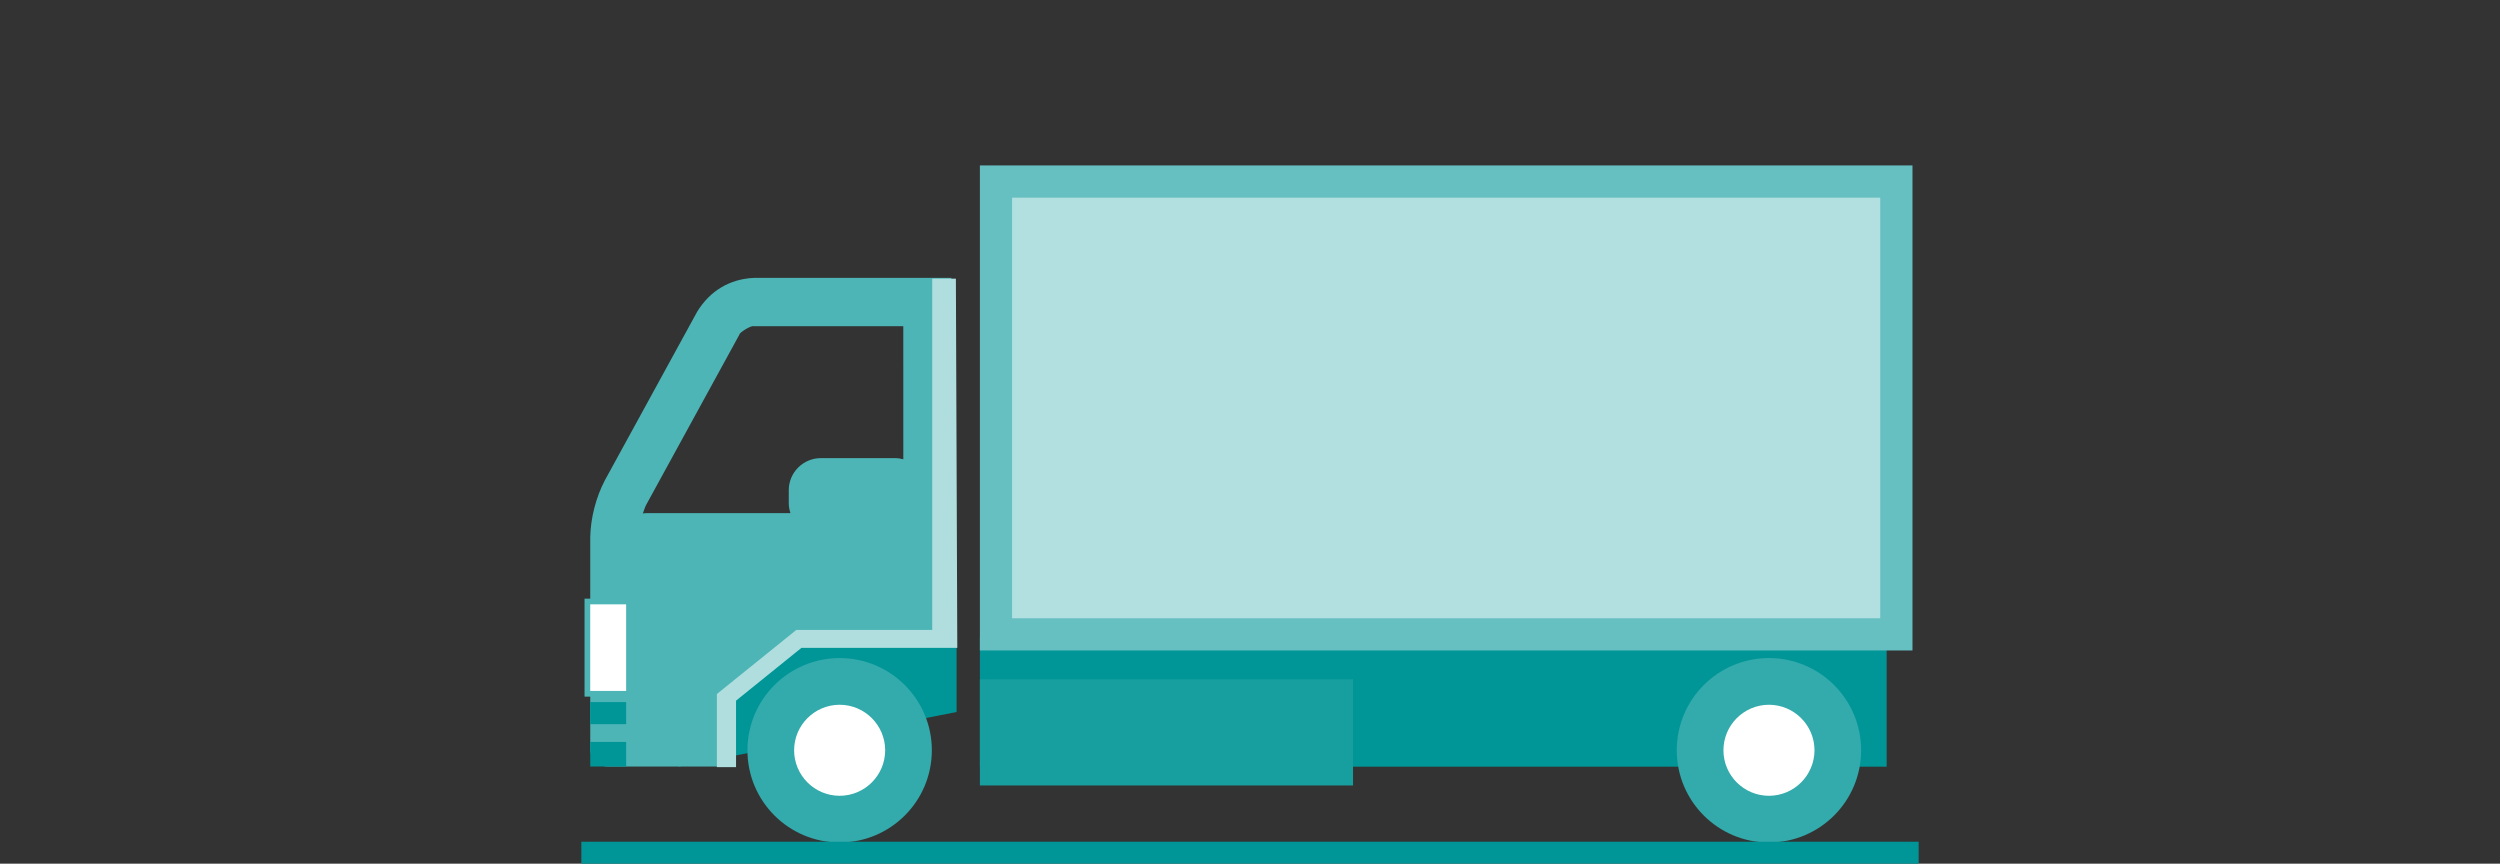 <?xml version="1.0" encoding="utf-8"?>
<!-- Generator: Adobe Illustrator 24.0.1, SVG Export Plug-In . SVG Version: 6.00 Build 0)  -->
<svg version="1.1" id="レイヤー_1" xmlns="http://www.w3.org/2000/svg" xmlns:xlink="http://www.w3.org/1999/xlink" x="0px"
	 y="0px" viewBox="0 0 110 38" style="enable-background:new 0 0 110 38;" xml:space="preserve">
<rect x="0" y="0" width="110" height="38" fill="#333333" stroke="none"/>
<style type="text/css">
	.st0{fill:#009596;}
	.st1{fill:#66BFC0;}
	.st2{fill:#B2DFDF;}
	.st3{fill:#4DB5B6;}
	.st4{fill:#B0DEDE;}
	.st5{fill:#33AAAB;}
	.st6{fill:#FFFFFF;}
	.st7{fill:#179F9F;}
	.st8{fill-rule:evenodd;clip-rule:evenodd;fill:#009596;}
</style>
<g>
	<g>
		<rect x="43.115" y="28.021" class="st0" width="39.898" height="5.713"/>
		<rect x="43.115" y="7.279" class="st1" width="41.034" height="21.342"/>
		<rect x="44.532" y="8.697" class="st2" width="38.199" height="18.506"/>
		<polygon class="st0" points="42.09,31.328 29.856,33.734 29.856,27.986 42.09,27.986 		"/>
		<path class="st3" d="M31.946,33.727v-3.214l3.241-2.19h6.672V12.227h-8.69c-1.064,0.049-1.935,0.575-2.492,1.486l-4.068,7.43
			c-0.389,0.747-0.621,1.65-0.638,2.492v9.327c0,0.42,0.345,0.765,0.765,0.765L31.946,33.727 M39.746,20.208
			c-0.112-0.029-0.229-0.05-0.353-0.05h-3.278c-0.775,0-1.409,0.634-1.409,1.409v0.579c0,0.151,0.031,0.295,0.074,0.432h-6.344
			c-0.052,0-0.102,0.009-0.151,0.015c0.059-0.183,0.12-0.344,0.177-0.435l4.068-7.428c0.004-0.102,0.469-0.383,0.612-0.383
			c0.011,0,0.021,0.002,0.026,0.006h6.577L39.746,20.208L39.746,20.208z"/>
		<polygon class="st4" points="42.121,28.505 35.264,28.505 32.386,30.829 32.386,33.755 31.542,33.755 31.542,30.537 
			35.039,27.716 41.018,27.716 41.018,12.262 42.059,12.262 		"/>
		<g>
			<circle class="st5" cx="36.944" cy="33.012" r="4.057"/>
			<path class="st6" d="M36.944,35.015c-1.105-0.002-2.001-0.896-2.003-2.003c0.002-1.106,0.897-2,2.003-2.003
				c1.105,0.002,2.002,0.899,2.004,2.003C38.946,34.117,38.049,35.013,36.944,35.015z"/>
		</g>
		<g>
			<path class="st5" d="M81.89,33.012c0,2.24-1.816,4.058-4.057,4.058c-2.24,0-4.056-1.817-4.056-4.058
				c0-2.24,1.815-4.058,4.056-4.058C80.074,28.955,81.89,30.772,81.89,33.012z"/>
			<path class="st6" d="M77.833,35.015c-1.104-0.002-2-0.896-2.002-2.003c0.002-1.106,0.898-2,2.002-2.003
				c1.107,0.002,2.003,0.899,2.005,2.003C79.835,34.117,78.94,35.013,77.833,35.015z"/>
		</g>
		<g>
			<path class="st3" d="M27.8,30.652h-2.08v-4.311h2.08V30.652z M26.22,30.152h1.08v-3.311h-1.08V30.152z"/>
			<rect x="25.97" y="26.591" class="st6" width="1.58" height="3.81"/>
		</g>
		<rect x="25.97" y="30.892" class="st0" width="1.58" height="0.97"/>
		<rect x="25.97" y="32.646" class="st0" width="1.58" height="1.081"/>
		<rect x="43.115" y="29.889" class="st7" width="16.418" height="4.671"/>
	</g>
	<rect x="25.58" y="37.036" class="st8" width="58.841" height="0.964"/>
</g>
</svg>
